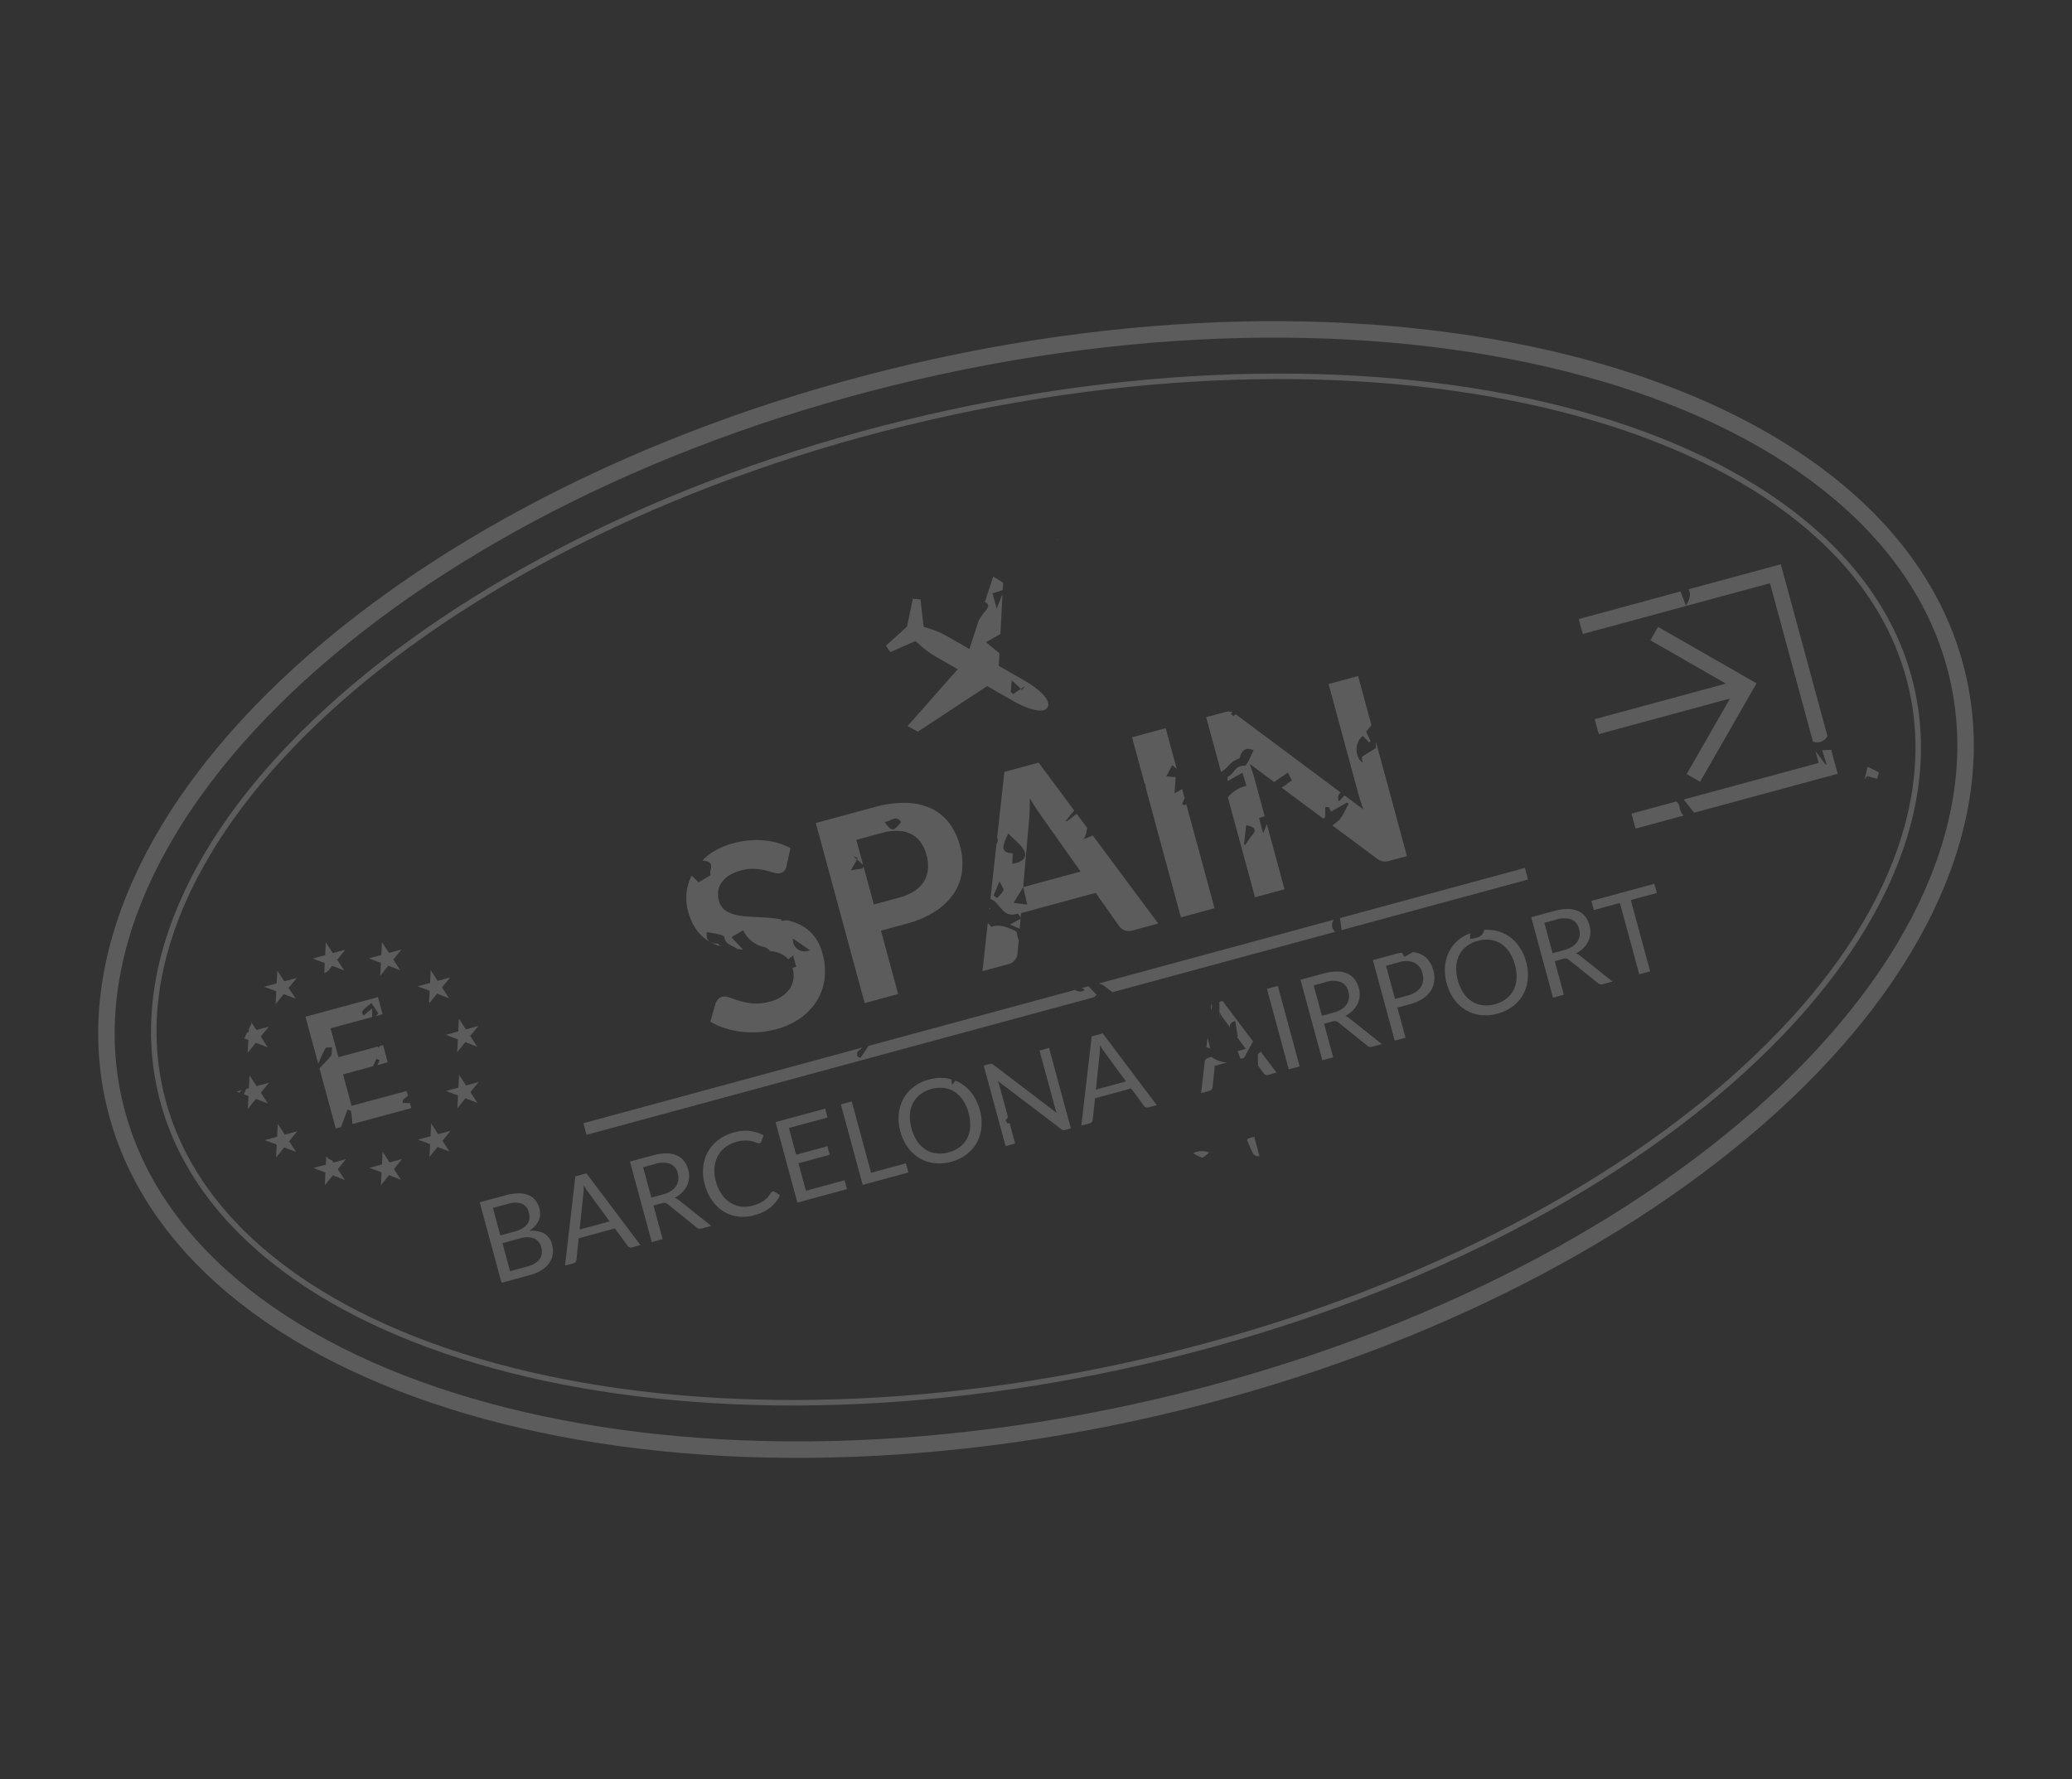 <svg xmlns="http://www.w3.org/2000/svg" xmlns:xlink="http://www.w3.org/1999/xlink" width="314.212" height="269.855" viewBox="0 0 314.212 269.855">
  <rect x="0" y="0" width="314.212" height="269.855" fill="#333333" stroke="none"/>
  <defs>
    <clipPath id="clip-path">
      <path id="Path_82" data-name="Path 82" d="M0,109.657H268.45V-94.1H0Z" transform="translate(0 94.096)" fill="#fff"/>
    </clipPath>
  </defs>
  <g id="Group_154" data-name="Group 154" transform="translate(30.226 90.451) rotate(16)" opacity="0.2">
    <g id="Group_95" data-name="Group 95" transform="translate(0 -94.096)" clip-path="url(#clip-path)">
      <g id="Group_89" data-name="Group 89" transform="translate(168.168 132.964)">
        <path id="Path_76" data-name="Path 76" d="M1.233.011A2.867,2.867,0,0,0,.655,0,3.253,3.253,0,0,0-.673.461a3.464,3.464,0,0,0-.385.292,4.707,4.707,0,0,0,1.405.292c.292,0,.589-.6.886-1.035" transform="translate(1.058 0.009)" fill="#fff"/>
      </g>
      <g id="Group_90" data-name="Group 90" transform="translate(175.457 128.803)">
        <path id="Path_77" data-name="Path 77" d="M1.283,1.424l.108-.045-1.574-2.6-.832.5L-1.1-.453c.5.621.97,1.232,1.5,1.786a.979.979,0,0,0,.888.091" transform="translate(1.101 1.222)" fill="#fff"/>
      </g>
      <g id="Group_91" data-name="Group 91" transform="translate(66.207 167.624)">
        <path id="Path_78" data-name="Path 78" d="M3.524,7.5,7.352,5.182a6.289,6.289,0,0,0,1.479-1.2,4.04,4.04,0,0,0,.812-1.353,3.127,3.127,0,0,0,.149-1.423A3.545,3.545,0,0,0,9.288-.2,2.621,2.621,0,0,0,7.7-1.464a3.9,3.9,0,0,0-2.306.23,4.185,4.185,0,0,0,.647-.951,3.105,3.105,0,0,0,.292-.948,2.593,2.593,0,0,0-.039-.916,2.8,2.8,0,0,0-.34-.847,3.531,3.531,0,0,0-.938-1.046,2.584,2.584,0,0,0-1.226-.472,3.894,3.894,0,0,0-1.524.158,7.8,7.8,0,0,0-1.836.842l-3.452,2.09Zm2.9-7.828A1.9,1.9,0,0,1,7.822.637a2.6,2.6,0,0,1,.342.873,1.827,1.827,0,0,1-.052.877,2.323,2.323,0,0,1-.5.851,4.131,4.131,0,0,1-.99.795L4.286,5.448,2.006,1.68,4.338.268a3.247,3.247,0,0,1,2.09-.6m-5.3-3.928A3.4,3.4,0,0,1,3.18-4.889,1.937,1.937,0,0,1,4.6-3.839,2.248,2.248,0,0,1,4.91-3a1.721,1.721,0,0,1-.089.853,2.537,2.537,0,0,1-.522.832,4.414,4.414,0,0,1-.992.784L1.374.639-.861-3.055Z" transform="translate(3.024 6.435)" fill="#fff"/>
      </g>
      <g id="Group_92" data-name="Group 92" transform="translate(79.07 162.052)">
        <path id="Path_79" data-name="Path 79" d="M0,.485l2.22,13.44,1.135-.684a.564.564,0,0,0,.253-.3.707.707,0,0,0,.035-.351L3.073,9.367,7.93,6.429l2.592,2a.72.72,0,0,0,.331.139.558.558,0,0,0,.377-.093l1.135-.686L1.488-.416ZM2.841,8.061,1.88,2.639c-.028-.162-.069-.346-.121-.552s-.113-.429-.182-.669a9.812,9.812,0,0,0,.942.825L6.882,5.617Z" transform="translate(0 0.416)" fill="#fff"/>
      </g>
      <g id="Group_93" data-name="Group 93" transform="translate(86.404 155.624)">
        <path id="Path_80" data-name="Path 80" d="M4.32,3.4a4.882,4.882,0,0,0,.866-1.1,3.678,3.678,0,0,0,.429-1.182A3.31,3.31,0,0,0,5.6-.1,3.645,3.645,0,0,0,5.13-1.278a3.69,3.69,0,0,0-.985-1.1A2.81,2.81,0,0,0,2.85-2.889a3.938,3.938,0,0,0-1.6.145,7.874,7.874,0,0,0-1.9.866L-3.707-.027,2.841,10.8,4.3,9.914,1.566,5.4l1.111-.671a1.194,1.194,0,0,1,.5-.195.94.94,0,0,1,.437.091L8.763,6.79a.749.749,0,0,0,.777-.048l1.3-.786L5.082,3.57A1.8,1.8,0,0,0,4.32,3.4m-1.864,0L.92,4.332-1.55.246.05-.722a3.614,3.614,0,0,1,2.2-.658A2.013,2.013,0,0,1,3.768-.308,2.6,2.6,0,0,1,4.127.66a2.113,2.113,0,0,1-.087.977,2.673,2.673,0,0,1-.55.931,4.427,4.427,0,0,1-1.035.838" transform="translate(3.707 2.918)" fill="#fff"/>
      </g>
      <g id="Group_94" data-name="Group 94" transform="translate(97.216 148.968)">
        <path id="Path_81" data-name="Path 81" d="M6.05,4.271a.448.448,0,0,0-.18.264,5.894,5.894,0,0,1-.3.786A3.665,3.665,0,0,1,5.14,6a4.231,4.231,0,0,1-.606.608A7.235,7.235,0,0,1,3.7,7.19,4.485,4.485,0,0,1,2.044,7.8,3.924,3.924,0,0,1,.35,7.684a4.65,4.65,0,0,1-1.6-.862A6.15,6.15,0,0,1-2.638,5.194a6.023,6.023,0,0,1-.782-1.951,4.558,4.558,0,0,1,0-1.836,4.145,4.145,0,0,1,.73-1.6A4.825,4.825,0,0,1-1.284-1.456a5.445,5.445,0,0,1,.9-.444A4.473,4.473,0,0,1,.37-2.114a3.588,3.588,0,0,1,.621-.067c.184,0,.349,0,.492.013s.266.015.368.019A.446.446,0,0,0,2.1-2.2a.407.407,0,0,0,.167-.167.6.6,0,0,0,.045-.2l.069-.959A6.1,6.1,0,0,0,.238-3.6a6.112,6.112,0,0,0-2.282.877A6.825,6.825,0,0,0-4.008-.988,5.84,5.84,0,0,0-5.039,1.19a6,6,0,0,0-.054,2.425A7.184,7.184,0,0,0-4.132,6.1,7.58,7.58,0,0,0-2.4,8.117a5.966,5.966,0,0,0,2.1,1.117A5.41,5.41,0,0,0,2,9.386a6.3,6.3,0,0,0,2.367-.879A6.431,6.431,0,0,0,6.4,6.692a5.424,5.424,0,0,0,.886-2.176l-.953-.279a.36.36,0,0,0-.279.035" transform="translate(5.191 3.665)" fill="#fff"/>
      </g>
    </g>
    <g id="Group_96" data-name="Group 96" transform="translate(105.98 48.541)">
      <path id="Path_83" data-name="Path 83" d="M3.928,6.875,1.694,3.18,5.9.636l-.7-1.148L1,2.033-1.175-1.562l5.2-3.144L3.3-5.9-3.371-1.865,3.177,8.96,9.846,4.924,9.125,3.73Z" transform="translate(3.371 5.899)" fill="#fff"/>
    </g>
    <g id="Group_97" data-name="Group 97" transform="translate(114.757 46.38)">
      <path id="Path_84" data-name="Path 84" d="M6.432,3.637,1.748,6.469l-5.8-9.59-1.464.886L1.029,8.587,7.177,4.869Z" transform="translate(5.519 3.121)" fill="#fff"/>
    </g>
    <g id="Group_106" data-name="Group 106" transform="translate(0 -94.096)" clip-path="url(#clip-path)">
      <g id="Group_98" data-name="Group 98" transform="translate(123.5 133.102)">
        <path id="Path_85" data-name="Path 85" d="M5.387.679A6.036,6.036,0,0,0,3.239-.414a5.43,5.43,0,0,0-.914-.147L2.048.188a6.559,6.559,0,0,1-.323-.771A5.867,5.867,0,0,0,.86-.538,6.59,6.59,0,0,0-1.566.372,6.58,6.58,0,0,0-3.495,2.1a5.736,5.736,0,0,0-.992,2.163,6.02,6.02,0,0,0-.028,2.412,7.3,7.3,0,0,0,.966,2.464,7.321,7.321,0,0,0,1.734,2A5.986,5.986,0,0,0,.331,12.225a5.732,5.732,0,0,0,2.371.117,6.6,6.6,0,0,0,2.421-.912A6.65,6.65,0,0,0,7.057,9.707a5.63,5.63,0,0,0,1-2.157,5.958,5.958,0,0,0,.03-2.408,7.252,7.252,0,0,0-.966-2.464,7.285,7.285,0,0,0-1.734-2M6.429,5.539a4.455,4.455,0,0,1,.039,1.8,3.874,3.874,0,0,1-.7,1.57,4.856,4.856,0,0,1-1.412,1.252,4.817,4.817,0,0,1-1.754.665A3.926,3.926,0,0,1,.881,10.72,4.4,4.4,0,0,1-.7,9.852,6.377,6.377,0,0,1-2.055,8.23a6.463,6.463,0,0,1-.81-1.955A4.371,4.371,0,0,1-2.9,4.467,3.956,3.956,0,0,1-2.2,2.89,4.8,4.8,0,0,1-.8,1.641,4.817,4.817,0,0,1,.966.976a3.913,3.913,0,0,1,1.717.113,4.418,4.418,0,0,1,1.583.873A6.433,6.433,0,0,1,5.619,3.588a6.409,6.409,0,0,1,.81,1.951" transform="translate(4.623 0.583)" fill="#fff"/>
      </g>
      <g id="Group_99" data-name="Group 99" transform="translate(133.971 124.429)">
        <path id="Path_86" data-name="Path 86" d="M.579,2.543a.754.754,0,0,0-.32.128L-.5,3.127,6.051,13.95l1.284-.777L5.683,10.442c-.108.039-.223.076-.316.117-.13-.119-.26-.24-.388-.359L5.2,9.643,2.671,5.462c-.063-.1-.132-.21-.21-.329S2.3,4.9,2.214,4.778L13.407,9.139a.87.87,0,0,0,.353.065.726.726,0,0,0,.327-.115l.741-.448L8.279-2.182,7-1.407l4.638,7.665c.071.117.145.236.225.355s.167.243.26.364L.915,2.612a.892.892,0,0,0-.336-.069" transform="translate(0.497 2.182)" fill="#fff"/>
      </g>
      <g id="Group_100" data-name="Group 100" transform="translate(148.481 120.058)">
        <path id="Path_87" data-name="Path 87" d="M5.663,4.761a.7.7,0,0,0,.331.139.558.558,0,0,0,.377-.093L7.5,4.122-3.371-4.085l-1.488.9,2.22,13.443,1.132-.686a.567.567,0,0,0,.253-.3.693.693,0,0,0,.035-.353L-1.786,5.7,3.068,2.76Zm-7.681-.366L-2.979-1.03c-.028-.162-.069-.346-.121-.552s-.113-.427-.182-.667a9.54,9.54,0,0,0,.942.823L2.023,1.95Z" transform="translate(4.859 4.085)" fill="#fff"/>
      </g>
      <g id="Group_101" data-name="Group 101" transform="translate(165.64 110.318)">
        <path id="Path_88" data-name="Path 88" d="M.393,1.415c-.011-.045-.015-.08-.028-.128C.313,1.081.252.86.183.62a9.505,9.505,0,0,0,.94.823l1.217.94c-.232-.312-.245-.686.435-1.226.383.821.712,1.527,1.042,2.235-.048.006-.1.015-.143.024l1.815,1.4-1.1.663.741,1,.479-.29c.2-.89.4-1.769.632-2.765L.094-1.214l-.431.26C-.1-.266.083.453.3,1.153c.028.089.063.173.093.262" transform="translate(0.337 1.214)" fill="#fff"/>
      </g>
      <g id="Group_102" data-name="Group 102" transform="translate(164.582 111.203)">
        <path id="Path_89" data-name="Path 89" d="M.013,0-.011.015.147.968A1.077,1.077,0,0,0,.013,0" transform="translate(0.011)" fill="#fff"/>
      </g>
      <g id="Group_103" data-name="Group 103" transform="translate(165.986 118.975)">
        <path id="Path_90" data-name="Path 90" d="M.062.279C.021.35-.014.426-.053.5L.763,5.443,1.9,4.759a.567.567,0,0,0,.253-.3.717.717,0,0,0,.035-.353L1.617.885l1.661-1A4.159,4.159,0,0,1,.889-.228C.711-.306.216.021.062.279" transform="translate(0.053 0.239)" fill="#fff"/>
      </g>
      <g id="Group_104" data-name="Group 104" transform="translate(165.421 116.292)">
        <path id="Path_91" data-name="Path 91" d="M0,0,.238,1.436l.606.058C.593,1.061.312.544,0,0" fill="#fff"/>
      </g>
      <g id="Group_105" data-name="Group 105" transform="translate(173.48 116.136)">
        <path id="Path_92" data-name="Path 92" d="M0,.313C.144.848.324,1.344.458,1.86l1.163.9a.7.7,0,0,0,.333.141A.576.576,0,0,0,2.331,2.8l1.132-.686L.3-.269C.118-.031-.036.168,0,.313" transform="translate(0.003 0.269)" fill="#fff"/>
      </g>
    </g>
    <g id="Group_107" data-name="Group 107" transform="translate(172.037 11.725)">
      <path id="Path_94" data-name="Path 94" d="M4.313,5.825-2.235-5-3.7-4.112,2.847,6.71Z" transform="translate(3.701 4.998)" fill="#fff"/>
    </g>
    <g id="Group_112" data-name="Group 112" transform="translate(0 -94.096)" clip-path="url(#clip-path)">
      <g id="Group_108" data-name="Group 108" transform="translate(176.554 101.083)">
        <path id="Path_95" data-name="Path 95" d="M4.32,3.4a4.821,4.821,0,0,0,.866-1.1,3.678,3.678,0,0,0,.429-1.182A3.264,3.264,0,0,0,5.6-.1,3.645,3.645,0,0,0,5.13-1.278a3.69,3.69,0,0,0-.985-1.1A2.81,2.81,0,0,0,2.85-2.889a3.938,3.938,0,0,0-1.6.145,7.874,7.874,0,0,0-1.9.866L-3.707-.027,2.841,10.8,4.3,9.914,1.566,5.4l1.111-.671a1.194,1.194,0,0,1,.5-.195.94.94,0,0,1,.437.091L8.763,6.79a.749.749,0,0,0,.777-.048l1.3-.786L5.082,3.57A1.791,1.791,0,0,0,4.32,3.4m-1.864,0L.923,4.332-1.55.246.05-.722a3.614,3.614,0,0,1,2.2-.658A2.013,2.013,0,0,1,3.768-.308,2.59,2.59,0,0,1,4.127.66a2.142,2.142,0,0,1-.087.977,2.673,2.673,0,0,1-.55.931,4.427,4.427,0,0,1-1.035.838" transform="translate(3.707 2.918)" fill="#fff"/>
      </g>
      <g id="Group_109" data-name="Group 109" transform="translate(186.283 95.185)">
        <path id="Path_96" data-name="Path 96" d="M4.4.35A3.182,3.182,0,0,0,3.016-.256a3.828,3.828,0,0,0-1.345.035.239.239,0,0,1,0,.039c-.32.323-.641.647-.959.97l.039.03H.686l.03-.03A5.132,5.132,0,0,1,.125.3c-.232.115-.463.223-.706.37L-3.775,2.6,2.773,13.427l1.457-.881L1.781,8.5l1.737-1.05a6.389,6.389,0,0,0,1.576-1.3,4.254,4.254,0,0,0,.838-1.472,3.472,3.472,0,0,0,.121-1.548,4.16,4.16,0,0,0-.572-1.542A4.348,4.348,0,0,0,4.4.35m0,3.135A2.249,2.249,0,0,1,4.343,4.5a2.67,2.67,0,0,1-.522.951,3.945,3.945,0,0,1-1.007.834L1.078,7.334l-2.7-4.456L.118,1.827A3.256,3.256,0,0,1,2.4,1.24,2.428,2.428,0,0,1,4.016,2.47,2.89,2.89,0,0,1,4.4,3.486" transform="translate(3.775 0.301)" fill="#fff"/>
      </g>
      <g id="Group_110" data-name="Group 110" transform="translate(196.945 88.643)">
        <path id="Path_97" data-name="Path 97" d="M5.387.693A6.036,6.036,0,0,0,3.239-.4,5.7,5.7,0,0,0,.859-.524,6.017,6.017,0,0,0-.33-.212c.087.894-.414,1.436-1.665,1.895A2.927,2.927,0,0,1-2.19.843,6.375,6.375,0,0,0-3.5,2.109a5.736,5.736,0,0,0-.992,2.163,6.059,6.059,0,0,0-.028,2.412,7.314,7.314,0,0,0,.966,2.464,7.321,7.321,0,0,0,1.734,2A5.986,5.986,0,0,0,.331,12.239a5.732,5.732,0,0,0,2.371.117,6.643,6.643,0,0,0,2.421-.912A6.65,6.65,0,0,0,7.056,9.721a5.63,5.63,0,0,0,1-2.157,5.958,5.958,0,0,0,.03-2.408,7.291,7.291,0,0,0-.964-2.464,7.327,7.327,0,0,0-1.737-2M6.429,5.552a4.465,4.465,0,0,1,.039,1.8,3.878,3.878,0,0,1-.7,1.568,4.856,4.856,0,0,1-1.412,1.252A4.817,4.817,0,0,1,2.6,10.84a3.926,3.926,0,0,1-1.719-.106A4.421,4.421,0,0,1-.7,9.866,6.377,6.377,0,0,1-2.055,8.244a6.463,6.463,0,0,1-.81-1.955A4.371,4.371,0,0,1-2.9,4.48,3.986,3.986,0,0,1-2.2,2.9,4.8,4.8,0,0,1-.8,1.655,4.817,4.817,0,0,1,.965.99a3.945,3.945,0,0,1,1.717.11,4.458,4.458,0,0,1,1.583.875A6.433,6.433,0,0,1,5.619,3.6a6.355,6.355,0,0,1,.81,1.951" transform="translate(4.623 0.595)" fill="#fff"/>
      </g>
      <g id="Group_111" data-name="Group 111" transform="translate(207.565 82.321)">
        <path id="Path_98" data-name="Path 98" d="M1.647.56l-3.06,1.851L5.135,13.234l1.457-.881L3.862,7.836l1.109-.671a1.19,1.19,0,0,1,.5-.195.951.951,0,0,1,.437.091L11.06,9.228a.745.745,0,0,0,.775-.048l1.3-.786L7.376,6.008a1.784,1.784,0,0,0-.762-.169,4.762,4.762,0,0,0,.866-1.1,3.684,3.684,0,0,0,.431-1.182,3.358,3.358,0,0,0-.017-1.213A3.645,3.645,0,0,0,7.426,1.16a3.729,3.729,0,0,0-.985-1.1A2.843,2.843,0,0,0,5.146-.453a3.98,3.98,0,0,0-1.6.147,7.8,7.8,0,0,0-1.9.866m2.9.5A2.013,2.013,0,0,1,6.062,2.13a2.553,2.553,0,0,1,.359.968,2.13,2.13,0,0,1-.084.974,2.722,2.722,0,0,1-.552.933,4.383,4.383,0,0,1-1.035.838l-1.533.927L.744,2.684l1.6-.968a3.59,3.59,0,0,1,2.2-.658" transform="translate(1.413 0.481)" fill="#fff"/>
      </g>
    </g>
    <g id="Group_113" data-name="Group 113" transform="translate(215.647 -18.9)">
      <path id="Path_100" data-name="Path 100" d="M4.561,0-3.914,5.128l.745,1.23L.343,4.233l5.8,9.593,1.466-.888-5.8-9.59,3.5-2.116Z" transform="translate(3.914)" fill="#fff"/>
    </g>
    <g id="Group_121" data-name="Group 121" transform="translate(0 -94.096)" clip-path="url(#clip-path)">
      <g id="Group_114" data-name="Group 114" transform="translate(102.152 58.027)">
        <path id="Path_101" data-name="Path 101" d="M11.148,9.3c2.3.567,5.108.78,5.42-.487S14.3,6.431,11.992,5.864L7.731,4.816,7.3,2.945l-.009.009L4.875,1.891,6.64.106,5.265-5.835c-.082.829-.149,1.518-.234,2.388C4.541-4.248,4.2-4.813,3.781-5.5l1.351-.9L4.894-7.429l-.056-.065,0-.009L3.19-7.977l-.006.024L3.028-3.908c.643.082.868.422.42,1.34a12.155,12.155,0,0,0-.513,1.5l-.017.006L2.74,3.586-1.106,2.64a14.649,14.649,0,0,0-2.531-.346l-1.228-.039L-6.431-1.533A.163.163,0,0,0-6.493-1.6l-1.016.214-.017-.039-.082,0,.314,4.357-2.271,3.67.875.721A.155.155,0,0,0-8.6,7.3l3.144-2.627,1.1.535a14.673,14.673,0,0,0,2.4.866l3.844.946L-3.048,17.408l1.732.379,8.2-9.538Zm-.929-2.921c.643.331,1.171.6,1.691.87.173-.212.349-.422.524-.634l-.327.736c-.065-.032-.132-.069-.2-.1l-.881,1.065-.453-.173c-.113-.55-.223-1.1-.357-1.763" transform="translate(9.566 7.977)" fill="#fff"/>
      </g>
      <g id="Group_115" data-name="Group 115" transform="translate(78.015 113.789)">
        <path id="Path_102" data-name="Path 102" d="M.508,22.947,68.687-18.3c.108-.149.214-.294.338-.468l-1.561-.922-.881.533.5.117a1.13,1.13,0,0,1-1.4.427L37.9-1.809c-.223.7-.457,1.4-.686,2.1-.175-.032-.351-.067-.526-.1-.054-.221-.223-.5-.145-.652.152-.29.346-.567.531-.849L-.436,21.388Z" transform="translate(0.436 19.691)" fill="#fff"/>
      </g>
      <g id="Group_116" data-name="Group 116" transform="translate(147.326 93.823)">
        <path id="Path_103" data-name="Path 103" d="M1.254,10.674,31.21-7.451c-.011-.006-.03,0-.041-.011a1.327,1.327,0,0,1-.656-1.7L-1.076,9.953a3.02,3.02,0,0,1,1.087.219c.392.178.842.327,1.243.5" transform="translate(1.076 9.159)" fill="#fff"/>
      </g>
      <g id="Group_117" data-name="Group 117" transform="translate(179.736 78.292)">
        <path id="Path_104" data-name="Path 104" d="M13.882.839,12.938-.72l-24.85,15.034c.266.621.5,1.167.725,1.691Z" transform="translate(11.912 0.72)" fill="#fff"/>
      </g>
      <g id="Group_118" data-name="Group 118" transform="translate(217.86 62.284)">
        <path id="Path_105" data-name="Path 105" d="M3.235,0-2.776,3.636l1.215,2.007L4.872,1.752A2.517,2.517,0,0,1,3.889.539,1.261,1.261,0,0,0,3.235,0" transform="translate(2.776)" fill="#fff"/>
      </g>
      <g id="Group_119" data-name="Group 119" transform="translate(202.031 23.317)">
        <path id="Path_106" data-name="Path 106" d="M14.2,1.733,27.079,23.027a1.741,1.741,0,0,0,1.88-1.423L14.988-1.487,2.567,6.027c.511.422.68,1.176.327,2.505-.541-.723-.983-1.31-1.394-1.86L-12.181,14.95l1.213,2.007Z" transform="translate(12.181 1.487)" fill="#fff"/>
      </g>
      <g id="Group_120" data-name="Group 120" transform="translate(224.877 48.262)">
        <path id="Path_107" data-name="Path 107" d="M10.407,1.226l-.078.143C9.664.864,8.991.351,8.254-.21l.964,1.592L-8.93,12.36l2.074,1.488L12.438,2.174,10.487-1.052l-1.28.446c.414.63.806,1.232,1.2,1.832" transform="translate(8.93 1.052)" fill="#fff"/>
      </g>
    </g>
    <g id="Group_122" data-name="Group 122" transform="translate(208.547 -56.517)">
      <path id="Path_109" data-name="Path 109" d="M.654,9.747,18.293-.924,15.138,11.9l2.278.559L21.528-4.252,4.82-8.364,4.259-6.086,17.078-2.931-.561,7.74Z" transform="translate(0.561 8.364)" fill="#fff"/>
    </g>
    <g id="Group_134" data-name="Group 134" transform="translate(0 -94.096)" clip-path="url(#clip-path)">
      <g id="Group_123" data-name="Group 123" transform="translate(250.31 49.215)">
        <path id="Path_110" data-name="Path 110" d="M.05,1.078C.106.913.193.667.271.444c.537.028,1.07,0,1.594-.024-.011-.336-.019-.671-.037-1L-.043-.925C0-.262.037.4.05,1.078" transform="translate(0.043 0.925)" fill="#fff"/>
      </g>
      <g id="Group_124" data-name="Group 124" transform="translate(122.67 49.84)">
        <path id="Path_111" data-name="Path 111" d="M.043.066-.022-.057c0,.054-.011.11-.015.167Z" transform="translate(0.037 0.057)" fill="#fff"/>
      </g>
      <g id="Group_125" data-name="Group 125" transform="translate(83.302 105.883)">
        <path id="Path_112" data-name="Path 112" d="M10.324,11.176A5.159,5.159,0,0,1,7.9,13.891a7.033,7.033,0,0,1-2.36.959,10.258,10.258,0,0,1-2.018.18c-.608-.011-1.145-.035-1.609-.067a1.869,1.869,0,0,0-1.111.2,1.261,1.261,0,0,0-.481.509,1.958,1.958,0,0,0-.208.66l0,2.951a10.975,10.975,0,0,0,2.391.338,13.046,13.046,0,0,0,2.533-.16,14.092,14.092,0,0,0,2.54-.656,13.627,13.627,0,0,0,2.414-1.152,11.349,11.349,0,0,0,3.2-2.77,9.048,9.048,0,0,0,1.626-3.27,8.3,8.3,0,0,0,.13-3.488,9.734,9.734,0,0,0-1.3-3.41,7.236,7.236,0,0,0-2.027-2.274,6.4,6.4,0,0,0-2.345-1.02A8.3,8.3,0,0,0,7,1.3l-.738.325c-.026-.082-.045-.154-.067-.23-.669.084-1.338.173-2,.316q-1.263.273-2.462.563a13.758,13.758,0,0,1-2.226.364A4.722,4.722,0,0,1-2.346,2.43,2.517,2.517,0,0,1-3.684,1.293,3.7,3.7,0,0,1-4.193-.078a2.947,2.947,0,0,1,.128-1.394A4.064,4.064,0,0,1-3.27-2.808,6.146,6.146,0,0,1-1.776-4.023,6.568,6.568,0,0,1,.181-4.852a9.421,9.421,0,0,1,1.68-.227Q2.625-5.106,3.2-5.1a1.719,1.719,0,0,0,.909-.2A1.238,1.238,0,0,0,4.6-5.8a1.465,1.465,0,0,0,.113-.777l-.182-2.8A10.41,10.41,0,0,0,.313-9.38,13.157,13.157,0,0,0-4.043-7.659,10.538,10.538,0,0,0-7.055-5.036a9.575,9.575,0,0,0-.734,1.167c.147-.024.294-.052.446-.069,1.613-.188.879,1.317,1.386,1.819-.5.548-.92,1-1.44,1.57-.359-.184-.836-.429-1.325-.678a7.585,7.585,0,0,0-.069,2.412,7.711,7.711,0,0,0,1.031,2.9A8.389,8.389,0,0,0-5.6,6.581,6.512,6.512,0,0,0-3.192,7.7a7.8,7.8,0,0,0,1.585.165c-.126-.093-.245-.182-.418-.3-1.187.4-2,.032-2.1-1.221l-.065,0,.063-.015s0,.006,0,.013c.974-.026,2.536-.346,2.722.026.582,1.161,1.652.827,2.434,1.2.281-.054.563-.106.842-.171L-.34,6.1C.19,5.528.63,5.054,1.071,4.58a4.659,4.659,0,0,0,3.67,1.587A1.272,1.272,0,0,1,5.8,6.483c.234-.03.47-.069.693-.082a4.471,4.471,0,0,1,1.877.247,2.4,2.4,0,0,1,.483.3c.178-.245.353-.485.559-.764.407.654.671,1.081.938,1.507L9.832,8a3.8,3.8,0,0,1,.492,3.179M8.68,3.71c1.068.362,1.932.652,2.943.994A1.775,1.775,0,0,1,8.68,3.71" transform="translate(8.859 9.59)" fill="#fff"/>
      </g>
      <g id="Group_126" data-name="Group 126" transform="translate(99.347 94.333)">
        <path id="Path_113" data-name="Path 113" d="M12.422,6.177a7.811,7.811,0,0,0,.234-3.584A10.094,10.094,0,0,0,11.291-.983a9.963,9.963,0,0,0-2.436-2.78A7.292,7.292,0,0,0,5.668-5.176a9.479,9.479,0,0,0-3.893.182A16.177,16.177,0,0,0-2.773-3.021l-7.886,4.772L3.99,25.965l4.5-2.726L3.338,14.716,6.72,12.669a15.237,15.237,0,0,0,3.763-3.077,9.546,9.546,0,0,0,1.938-3.415M1.718-1.953C1.021-.2.757-.126-.7-1.308.151-1.436.573-2.941,1.718-1.953M7.552,5.727a4.679,4.679,0,0,1-.987,1.81,7.9,7.9,0,0,1-1.97,1.615L1.209,11.2-1.9,6.067l-.039.346c-.507.243-1.013.483-1.622.775.162-.7.3-1.282.431-1.851-.249-.117-.5-.236-.743-.353l.793.136c-.017.071-.035.145-.05.217.37.178.738.353,1.109.528L-4.048,2.509-.666.463A8.339,8.339,0,0,1,1.673-.55,4.664,4.664,0,0,1,3.706-.626,4.029,4.029,0,0,1,5.423.166,5.709,5.709,0,0,1,6.787,1.741a6.346,6.346,0,0,1,.819,2.033,4.268,4.268,0,0,1-.054,1.953" transform="translate(10.659 5.301)" fill="#fff"/>
      </g>
      <g id="Group_127" data-name="Group 127" transform="translate(124.698 83.262)">
        <path id="Path_114" data-name="Path 114" d="M12.462,11.009a1.944,1.944,0,0,0,.985.4,1.764,1.764,0,0,0,1.139-.288l3.484-2.107L4.843-1.093a10.517,10.517,0,0,1-1.275.964c.351-.409.2-1.15.147-1.825L1.6-3.572c-.368.5-.745,1-1.113,1.5l-.208.013L1.1-3.951l-7.191-5.5L-10.694-6.66-9,3.229a.992.992,0,0,1,.167.977l1.418,8.263a1.9,1.9,0,0,1,.756.165c1.206.619,2.207,1.96,3.792.825.052-.037.256.1.364.191a2.075,2.075,0,0,1,.284.323l-.145-.738,10.03-6.07ZM-5.874,10.65a5.013,5.013,0,0,1-.619,1.386c-.2-.071-.407-.145-.611-.219.074-.613.145-1.226.273-2.317.531.611.992.914.957,1.15m-1.676-8.5c1.189.715,2.5,1.126,3.164,2.018.637.853-.158,1.758-1.314,2.222-.143-.567-.264-1.052-.388-1.537-1.581.375-1.932-.167-1.462-2.7m5.74,9.582c-.431.063-1.035.154-2.07.31.3-1.074.509-1.836.745-2.685L-5.04-.452c-.078-.457-.188-.974-.336-1.557s-.314-1.206-.5-1.869c.5.474.979.905,1.436,1.293s.857.719,1.208,1L4.585,4.682l-7.72,4.671c.509.912.9,1.618,1.325,2.375" transform="translate(10.694 9.447)" fill="#fff"/>
      </g>
      <g id="Group_128" data-name="Group 128" transform="translate(128.198 106.464)">
        <path id="Path_115" data-name="Path 115" d="M0,0,.045.266C.091.225.126.195.173.154.115.1.058.052,0,0" fill="#fff"/>
      </g>
      <g id="Group_129" data-name="Group 129" transform="translate(128.593 108.6)">
        <path id="Path_116" data-name="Path 116" d="M.387.319-.332-.106.911,7.142l3.5-2.118a1.739,1.739,0,0,0,.771-.9,1.858,1.858,0,0,0,.1-1.022l-.4-2.033A4.333,4.333,0,0,1,4.239-.047c-1.5-.3-2.954-.409-3.852.366" transform="translate(0.332 0.274)" fill="#fff"/>
      </g>
      <g id="Group_130" data-name="Group 130" transform="translate(131.894 106.795)">
        <path id="Path_117" data-name="Path 117" d="M.857.8.566-.686C.207-.333-.153.02-.735.589-.17.665.348.732.857.8" transform="translate(0.735 0.686)" fill="#fff"/>
      </g>
      <g id="Group_131" data-name="Group 131" transform="translate(141.861 72.929)">
        <path id="Path_118" data-name="Path 118" d="M5.419,5.58c.067-.307.087-.652.136-.97L4.826,3.4c-.381.383-.684.693-.94.948-.167-.788-.329-1.55-.511-2.41-.45.089-.8.156-1.392.271.152-.721.273-1.3.394-1.882.271.121.539.245.81.364L-.129-4.788-4.65-2.051l3.8,6.282c.039,0,.078,0,.115-.006l.227.554-.006.006L10,22.16l4.521-2.735L6.066,5.454c-.087.076-.173.149-.262.223l-.385-.1" transform="translate(4.65 4.788)" fill="#fff"/>
      </g>
      <g id="Group_132" data-name="Group 132" transform="translate(151.824 57.279)">
        <path id="Path_119" data-name="Path 119" d="M13.121,6.269c-.084.113.221.515.344.78-1.395-.349-2.09-2.661-1.083-3.88l1.148.669c.067-.071.136-.143.206-.214-.437-.5-.873-.992-1.074-1.219l.507-1.169-4-6.613L5.2-2.978,14.1,11.74q.3.484.658,1.031t.788,1.091l-3.358-1.269q-.289.555-.574,1.115a1.122,1.122,0,0,1-.128-1.379L-6.956,5.359c-.056-.022-.1-.026-.149-.045l-.234.377-.448-.243.128-.273a1.608,1.608,0,0,0-.3-.019,1.35,1.35,0,0,0-.42.117,5.246,5.246,0,0,0-.518.279l-2.36,1.427L-6.8,14.341c.08-.1.165-.186.245-.281.409-.487.641-1.122,1-1.654a6.376,6.376,0,0,1,.9-.842c-.1-1.249.457-1.947,1.7-1.741,0-.022.009-.045.013-.065v.065h-.013c-.212.951-.284,2.542-.689,2.631-1.351.3-1.182,1.557-1.871,2.2-.115.108-.123.329.069.73.557-.563,1.113-1.126,1.8-1.821.427.654.777,1.2,1.13,1.739a5.286,5.286,0,0,0-2.239,2.44L3.39,31.192l3.967-2.4-5.305-8.77c-.048.481-.093.953-.147,1.5-.487-.8-.832-1.366-1.247-2.053l.754-.5-3.049-5.039c-.175-.29-.379-.606-.606-.948s-.47-.68-.721-1.018L1.35,13.587c.531-.639,1.042-1.252,1.622-1.947.385.418.632.686.909.99-.437.437-.741,1.035-1.2,1.459l7.345,2.774c.082-.084.16-.16.249-.251-.087-.312-.251-.92-.418-1.529.184-.039.37-.076.554-.113l.466.554,1.957-1.977.314.091c-.3,1.083-.346,2.367-.99,3.174-.165.208-.325.442-.485.673l5.762,2.176.078,0a.183.183,0,0,0,.011.037l1.925.728a2.3,2.3,0,0,0,1.05.188,2.439,2.439,0,0,0,.99-.37l2.328-1.407L14.528,3.48c.106.39.2.732.249.909-.6.667-1.178,1.239-1.657,1.88M.321,22.4a12.69,12.69,0,0,0-.513,1.5l-.227.067c-.158-.946-.316-1.893-.489-2.919C.313,20.971.926,21.162.321,22.4" transform="translate(11.259 5.379)" fill="#fff"/>
      </g>
      <g id="Group_133" data-name="Group 133" transform="translate(31.674 139.261)">
        <path id="Path_120" data-name="Path 120" d="M1.694,1.7l1.94.169L2.162.6l.769-1.8L1.251-.185-.222-1.463.226.434l-1.68,1.018L.495,1.6l.364,1.54c.147-.18.305-.372.476-.578Z" transform="translate(1.454 1.463)" fill="#fff"/>
      </g>
    </g>
    <g id="Group_135" data-name="Group 135" transform="translate(48.698 73.307)">
      <path id="Path_122" data-name="Path 122" d="M1.457.688-.016-.59l.446,1.9L-1.25,2.325.7,2.476l.448,1.9.751-1.8,1.94.169L2.366,1.469l.771-1.8Z" transform="translate(1.25 0.59)" fill="#fff"/>
    </g>
    <g id="Group_137" data-name="Group 137" transform="translate(0 -94.096)" clip-path="url(#clip-path)">
      <g id="Group_136" data-name="Group 136" transform="translate(40.523 170.035)">
        <path id="Path_123" data-name="Path 123" d="M.744.2l.3,1.265L-.638,2.481l1.949.154.448,1.9.751-1.8,1.94.167L2.978,1.625l.769-1.8L2.067.844,1.748.566A1.292,1.292,0,0,1,.744.2" transform="translate(0.638 0.172)" fill="#fff"/>
      </g>
    </g>
    <g id="Group_138" data-name="Group 138" transform="translate(32.258 73.643)">
      <path id="Path_125" data-name="Path 125" d="M1.456.688-.017-.59l.448,1.9-1.68,1.016L.7,2.478l.448,1.9.751-1.8,1.94.169L2.367,1.469l.769-1.8Z" transform="translate(1.249 0.59)" fill="#fff"/>
    </g>
    <g id="Group_142" data-name="Group 142" transform="translate(0 -94.096)" clip-path="url(#clip-path)">
      <g id="Group_139" data-name="Group 139" transform="translate(27.321 161.844)">
        <path id="Path_126" data-name="Path 126" d="M1.3,1.108l.769-1.8L.385.327-1.087-.951l.448,1.9-.379.23c-.032.288-.063.585-.1.883l.745.056.448,1.9.749-1.8,1.94.169Z" transform="translate(1.113 0.951)" fill="#fff"/>
      </g>
      <g id="Group_140" data-name="Group 140" transform="translate(26.115 164.334)">
        <path id="Path_127" data-name="Path 127" d="M0,.228.481.265C.554.109.628-.042.7-.2Z" transform="translate(0 0.196)" fill="#fff"/>
      </g>
      <g id="Group_141" data-name="Group 141" transform="translate(25.034 153.847)">
        <path id="Path_128" data-name="Path 128" d="M.148.663l.115.487-.221.132c-.054.32-.11.645-.169.985l.66.052.446,1.9.751-1.8,1.94.169L2.2,1.311l.771-1.8L1.287.529.02-.569c.1.113.2.227.281.329C.25.07.2.369.148.663" transform="translate(0.127 0.569)" fill="#fff"/>
      </g>
    </g>
    <g id="Group_143" data-name="Group 143" transform="translate(25.777 51.307)">
      <path id="Path_130" data-name="Path 130" d="M1.05,1.65l.448,1.9.751-1.8,1.94.169L2.715.643l.771-1.8L1.806-.138.333-1.416.779.481-.9,1.5Z" transform="translate(0.901 1.416)" fill="#fff"/>
    </g>
    <g id="Group_144" data-name="Group 144" transform="translate(54.595 67.165)">
      <path id="Path_131" data-name="Path 131" d="M1.456.688-.017-.59l.448,1.9-1.68,1.018L.7,2.478l.448,1.9.751-1.8,1.94.169L2.367,1.469l.769-1.8Z" transform="translate(1.249 0.59)" fill="#fff"/>
    </g>
    <g id="Group_145" data-name="Group 145" transform="translate(56.629 58.899)">
      <path id="Path_132" data-name="Path 132" d="M2.739,1.8,1.266.518l.769-1.8L.355-.263-1.118-1.541-.67.358-2.35,1.374-.4,1.527l.448,1.9L.8,1.627Z" transform="translate(2.35 1.541)" fill="#fff"/>
    </g>
    <g id="Group_146" data-name="Group 146" transform="translate(54.257 50.722)">
      <path id="Path_133" data-name="Path 133" d="M0,1.569l1.951.154.446,1.9.751-1.8,1.94.169L3.616.713l.769-1.8L2.7-.068,1.232-1.346,1.68.553Z" transform="translate(0 1.346)" fill="#fff"/>
    </g>
    <g id="Group_148" data-name="Group 148" transform="translate(0 -94.096)" clip-path="url(#clip-path)">
      <g id="Group_147" data-name="Group 147" transform="translate(48.116 138.924)">
        <path id="Path_134" data-name="Path 134" d="M1.264,2.563c.035.017.078.037.11.054L2.063.969,4,1.138,2.531-.14l.769-1.8L1.62-.921.147-2.2.6-.3-1.085.716.864.867Z" transform="translate(1.085 2.199)" fill="#fff"/>
      </g>
    </g>
    <g id="Group_149" data-name="Group 149" transform="translate(39.848 42.793)">
      <path id="Path_136" data-name="Path 136" d="M1.05,1.651l.448,1.9.751-1.8,1.94.167L2.715.642l.771-1.8L1.806-.139.333-1.417.779.482-.9,1.5Z" transform="translate(0.901 1.417)" fill="#fff"/>
    </g>
    <g id="Group_153" data-name="Group 153" transform="translate(0 -94.096)" clip-path="url(#clip-path)">
      <g id="Group_150" data-name="Group 150" transform="translate(33.049 145.062)">
        <path id="Path_137" data-name="Path 137" d="M2.274,5.216c.056-.219.6-.312.927-.463.067.474.338,1.046.167,1.405-.353.743-.736,1.468-1.124,2.194l4.9,8.107.7-.424c.074-.944.147-1.882.221-2.83l.52.024a10.319,10.319,0,0,1,.786,1.884L17.3,10.318l-.4-.663c-.366.089-.712.171-1.1.266-.013-.251-.08-.422-.022-.511.167-.256.342-.509.515-.76L15.9,8.014l-7.4,4.476L5.944,8.252l4.015-2.43q.1-.624.2-1.247l.531.091c-.045.266-.089.531-.134.8l1.392-.842L10.554,2.315l-.45.273c-.022.106-.037.206-.065.32-.069-.052-.145-.1-.219-.149L4.549,5.948,2.2,2.057,7.791-1.325c-.134-.429-.236-.756-.388-1.239-.388.578-.656.977-.927,1.382-.561-.479-.561-.479.613-2.146.459.385.918.769,1.457,1.223l-.288.5.931-.563L7.8-4.476l-9.746,5.9L1.882,7.754a21.553,21.553,0,0,1,.392-2.538" transform="translate(1.951 4.476)" fill="#fff"/>
      </g>
      <g id="Group_151" data-name="Group 151" transform="translate(2.786 2.856)">
        <path id="Path_138" data-name="Path 138" d="M91.784,91.259c69.186-38.351,107.931-101.2,86.368-140.1s-95.391-39.347-164.577-1-107.931,101.2-86.37,140.1S22.6,129.61,91.784,91.259Z" transform="translate(78.759 78.309)" fill="none" stroke="#fff" stroke-width="2.5"/>
      </g>
      <g id="Group_152" data-name="Group 152" transform="translate(9.843 9.783)">
        <path id="Path_139" data-name="Path 139" d="M86.1,84.133C151.809,47.712,189.294-10.736,169.66-46.153S80.6-80.757,14.89-44.338-88.3,50.531-68.665,85.952,20.4,120.555,86.1,84.133Z" transform="translate(73.885 72.195)" fill="none" stroke="#fff" stroke-width="0.835"/>
      </g>
    </g>
  </g>
</svg>

